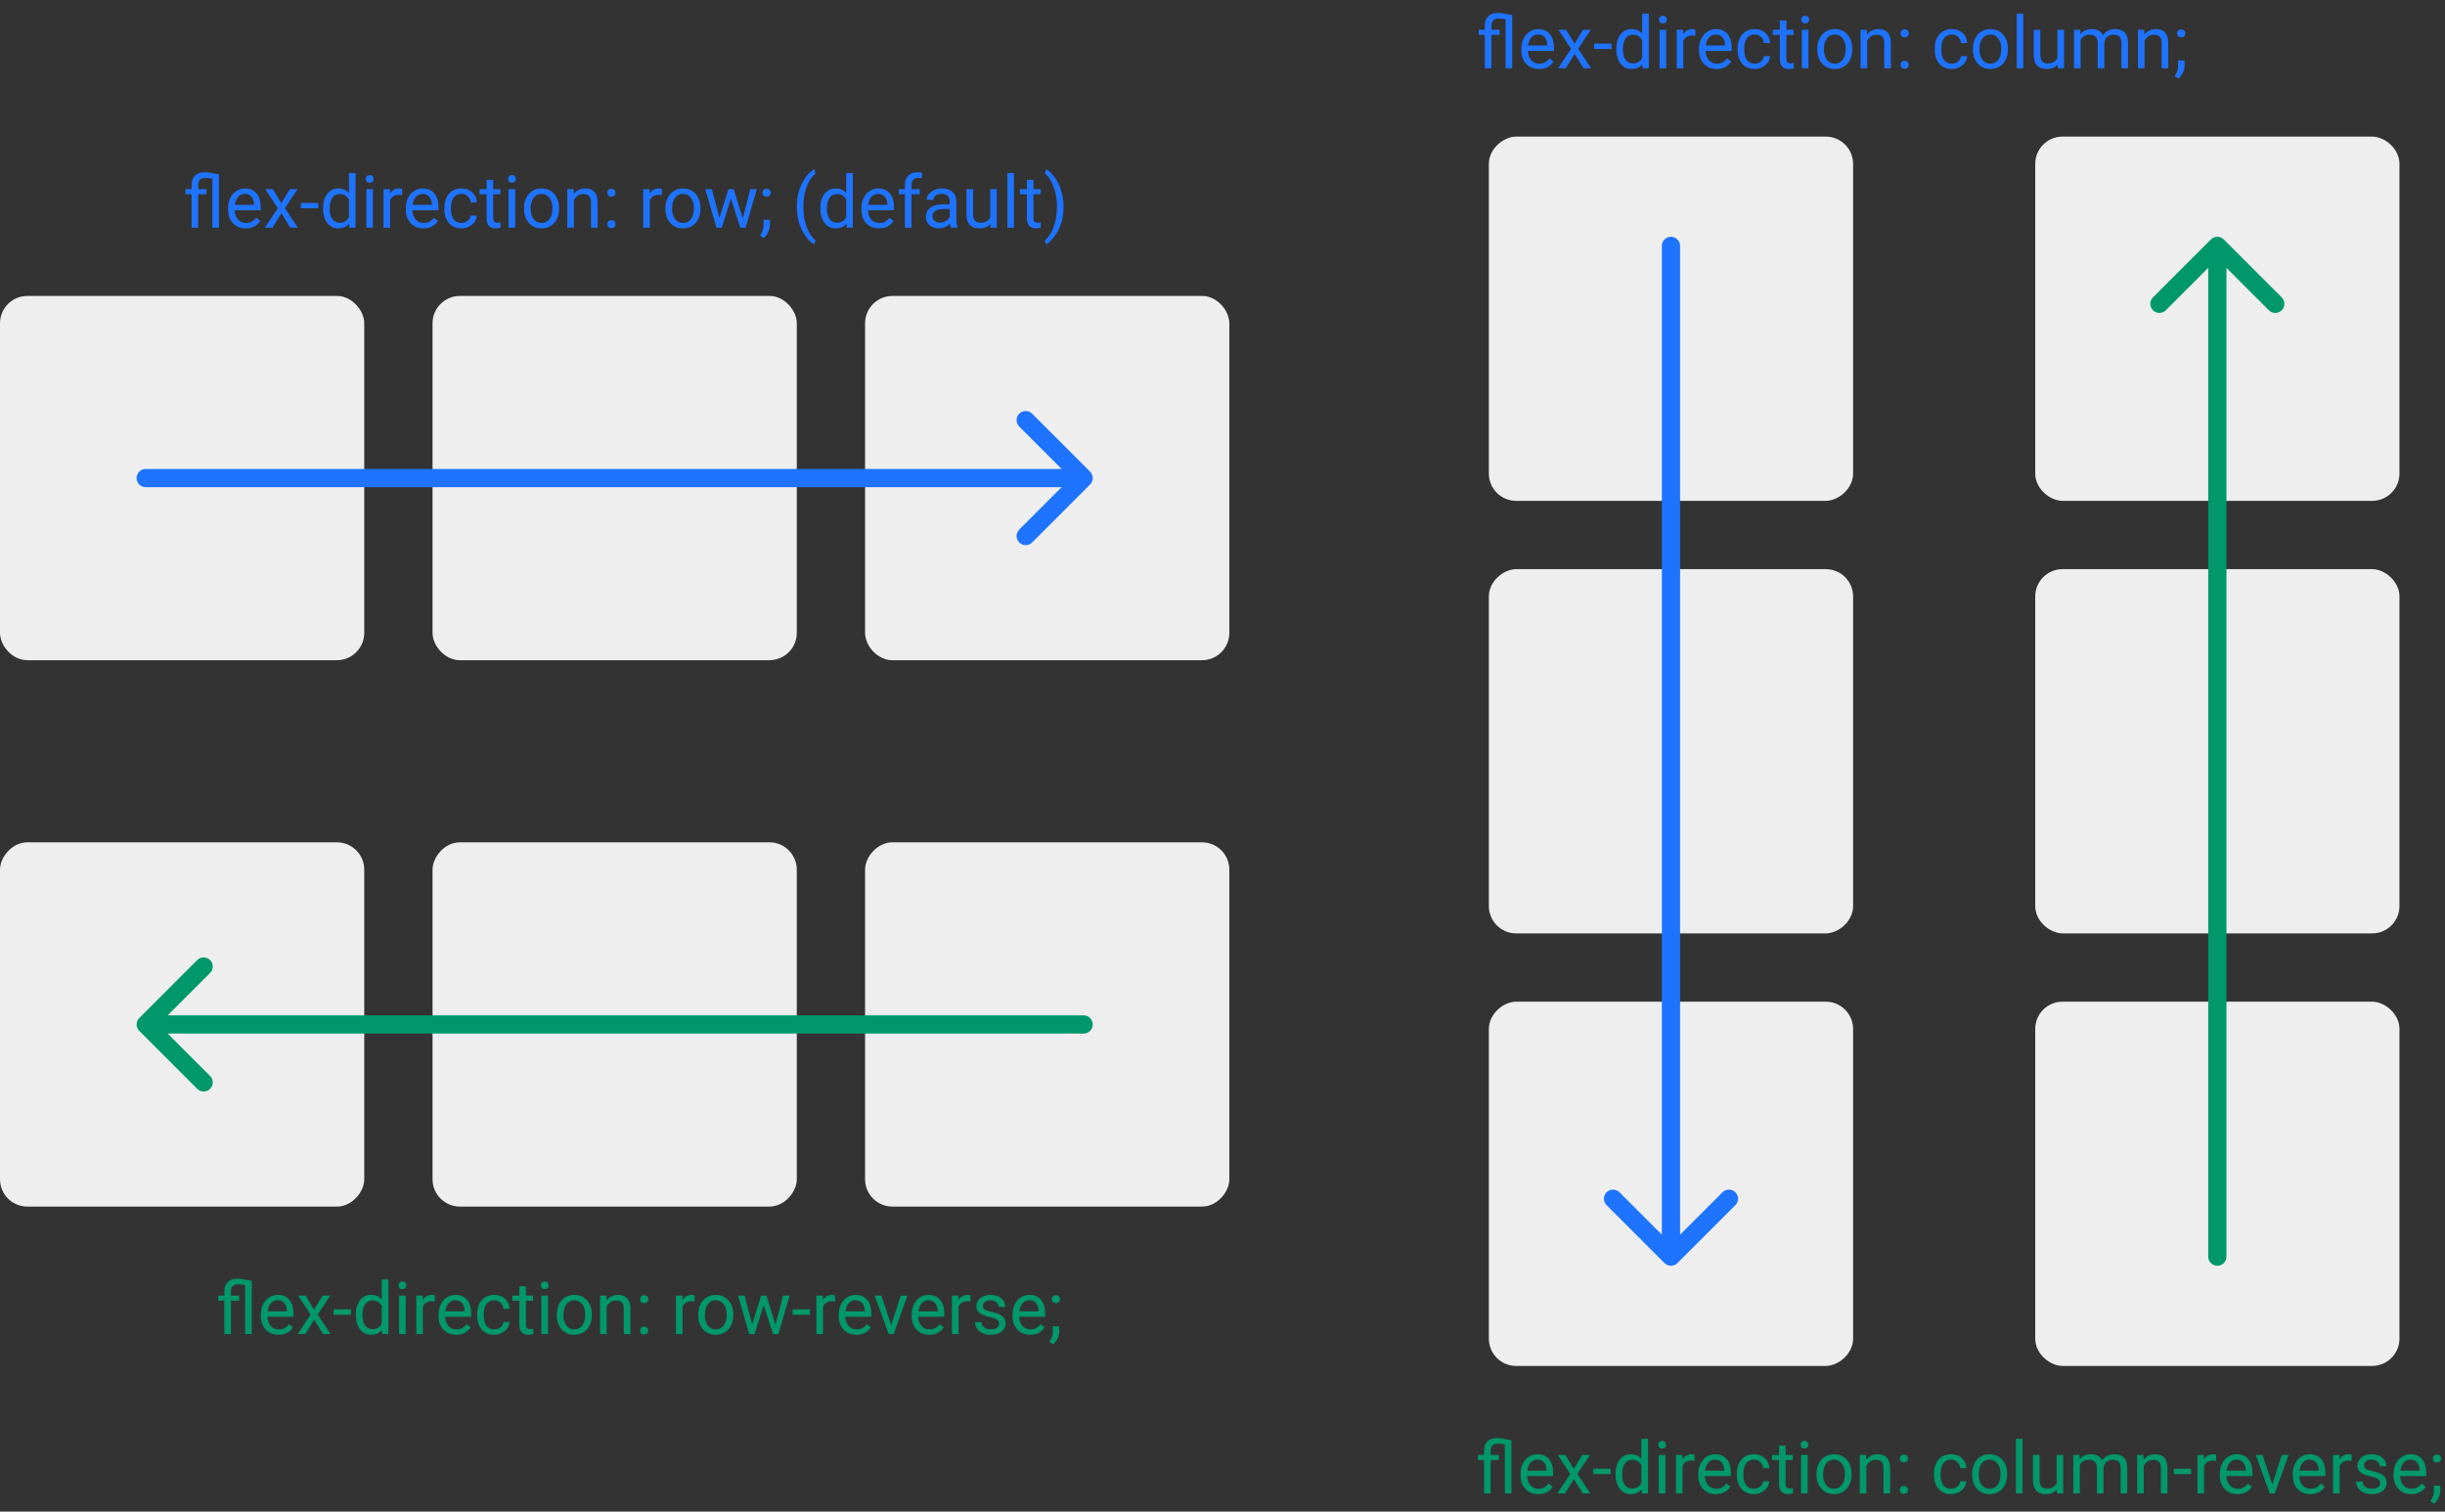 <svg width="537" height="332" viewBox="0 0 537 332" fill="none" xmlns="http://www.w3.org/2000/svg">
<rect x="0" y="0" width="537" height="332" fill="#333333" stroke="none"/>
<rect x="406" y="31" width="78" height="78" rx="5" transform="rotate(90 406 31)" fill="#EEEEEE" stroke="#EEEEEE" stroke-width="2"/>
<rect x="406" y="126" width="78" height="78" rx="5" transform="rotate(90 406 126)" fill="#EEEEEE" stroke="#EEEEEE" stroke-width="2"/>
<rect x="406" y="221" width="78" height="78" rx="5" transform="rotate(90 406 221)" fill="#EEEEEE" stroke="#EEEEEE" stroke-width="2"/>
<path d="M369 54C369 52.895 368.105 52 367 52C365.895 52 365 52.895 365 54L369 54ZM365.586 277.414C366.367 278.195 367.633 278.195 368.414 277.414L381.142 264.686C381.923 263.905 381.923 262.639 381.142 261.858C380.361 261.077 379.095 261.077 378.314 261.858L367 273.172L355.686 261.858C354.905 261.077 353.639 261.077 352.858 261.858C352.077 262.639 352.077 263.905 352.858 264.686L365.586 277.414ZM365 54L365 276L369 276L369 54L365 54Z" fill="#1E73FF"/>
<rect x="-1" y="-1" width="78" height="78" rx="5" transform="matrix(-4.37114e-08 -1 -1 4.37114e-08 525 298)" fill="#EEEEEE" stroke="#EEEEEE" stroke-width="2"/>
<rect x="-1" y="-1" width="78" height="78" rx="5" transform="matrix(-4.37114e-08 -1 -1 4.37114e-08 525 203)" fill="#EEEEEE" stroke="#EEEEEE" stroke-width="2"/>
<rect x="-1" y="-1" width="78" height="78" rx="5" transform="matrix(-4.37114e-08 -1 -1 4.37114e-08 525 108)" fill="#EEEEEE" stroke="#EEEEEE" stroke-width="2"/>
<path d="M489 276C489 277.105 488.105 278 487 278C485.895 278 485 277.105 485 276L489 276ZM485.586 52.586C486.367 51.805 487.633 51.805 488.414 52.586L501.142 65.314C501.923 66.095 501.923 67.361 501.142 68.142C500.361 68.923 499.095 68.923 498.314 68.142L487 56.828L475.686 68.142C474.905 68.923 473.639 68.923 472.858 68.142C472.077 67.361 472.077 66.095 472.858 65.314L485.586 52.586ZM485 276L485 54L489 54L489 276L485 276Z" fill="#00986B"/>
<path d="M330.688 4.227C330.042 4.122 329.521 4.07 329.125 4.07C328.083 4.07 327.562 4.617 327.562 5.711V6.547H329.367V7.664H327.562V15H326.117V7.664H324.781V6.547H326.117V5.625C326.122 4.724 326.375 4.034 326.875 3.555C327.375 3.076 328.086 2.836 329.008 2.836C329.534 2.836 330.576 2.995 332.133 3.312V15H330.688V4.227ZM338.008 15.156C336.862 15.156 335.93 14.781 335.211 14.031C334.492 13.276 334.133 12.268 334.133 11.008V10.742C334.133 9.904 334.292 9.156 334.609 8.5C334.932 7.839 335.38 7.323 335.953 6.953C336.531 6.578 337.156 6.391 337.828 6.391C338.927 6.391 339.781 6.753 340.391 7.477C341 8.201 341.305 9.237 341.305 10.586V11.188L335.578 11.188C335.599 12.021 335.841 12.695 336.305 13.211C336.773 13.721 337.367 13.977 338.086 13.977C338.596 13.977 339.029 13.872 339.383 13.664C339.737 13.456 340.047 13.18 340.312 12.836L341.195 13.523C340.487 14.612 339.424 15.156 338.008 15.156ZM337.828 7.578C337.245 7.578 336.755 7.792 336.359 8.219C335.964 8.641 335.719 9.234 335.625 10H339.859V9.891C339.818 9.156 339.62 8.589 339.266 8.188C338.911 7.781 338.432 7.578 337.828 7.578ZM345.82 9.633L347.695 6.547L349.383 6.547L346.617 10.727L349.469 15H347.797L345.844 11.836L343.891 15H342.211L345.062 10.727L342.297 6.547L343.969 6.547L345.82 9.633ZM353.93 10.758L350.117 10.758V9.578L353.93 9.578V10.758ZM354.992 10.703C354.992 9.406 355.299 8.365 355.914 7.578C356.529 6.786 357.333 6.391 358.328 6.391C359.318 6.391 360.102 6.729 360.68 7.406V3L362.125 3V15H360.797L360.727 14.094C360.148 14.802 359.344 15.156 358.312 15.156C357.333 15.156 356.534 14.755 355.914 13.953C355.299 13.151 354.992 12.104 354.992 10.812V10.703ZM356.438 10.867C356.438 11.825 356.635 12.575 357.031 13.117C357.427 13.659 357.974 13.93 358.672 13.93C359.589 13.93 360.258 13.518 360.68 12.695V8.812C360.247 8.016 359.583 7.617 358.688 7.617C357.979 7.617 357.427 7.891 357.031 8.438C356.635 8.984 356.438 9.794 356.438 10.867ZM365.945 15H364.5V6.547L365.945 6.547V15ZM364.383 4.305C364.383 4.07 364.453 3.872 364.594 3.711C364.74 3.549 364.953 3.469 365.234 3.469C365.516 3.469 365.729 3.549 365.875 3.711C366.021 3.872 366.094 4.07 366.094 4.305C366.094 4.539 366.021 4.734 365.875 4.891C365.729 5.047 365.516 5.125 365.234 5.125C364.953 5.125 364.74 5.047 364.594 4.891C364.453 4.734 364.383 4.539 364.383 4.305ZM372.352 7.844C372.133 7.807 371.896 7.789 371.641 7.789C370.693 7.789 370.049 8.193 369.711 9V15H368.266V6.547H369.672L369.695 7.523C370.169 6.768 370.841 6.391 371.711 6.391C371.992 6.391 372.206 6.427 372.352 6.5V7.844ZM377.039 15.156C375.893 15.156 374.961 14.781 374.242 14.031C373.523 13.276 373.164 12.268 373.164 11.008V10.742C373.164 9.904 373.323 9.156 373.641 8.5C373.964 7.839 374.411 7.323 374.984 6.953C375.562 6.578 376.188 6.391 376.859 6.391C377.958 6.391 378.812 6.753 379.422 7.477C380.031 8.201 380.336 9.237 380.336 10.586V11.188H374.609C374.63 12.021 374.872 12.695 375.336 13.211C375.805 13.721 376.398 13.977 377.117 13.977C377.628 13.977 378.06 13.872 378.414 13.664C378.768 13.456 379.078 13.18 379.344 12.836L380.227 13.523C379.518 14.612 378.456 15.156 377.039 15.156ZM376.859 7.578C376.276 7.578 375.786 7.792 375.391 8.219C374.995 8.641 374.75 9.234 374.656 10H378.891V9.891C378.849 9.156 378.651 8.589 378.297 8.188C377.943 7.781 377.464 7.578 376.859 7.578ZM385.406 13.977C385.922 13.977 386.372 13.82 386.758 13.508C387.143 13.195 387.357 12.805 387.398 12.336H388.766C388.74 12.82 388.573 13.281 388.266 13.719C387.958 14.156 387.547 14.505 387.031 14.766C386.521 15.026 385.979 15.156 385.406 15.156C384.255 15.156 383.339 14.773 382.656 14.008C381.979 13.237 381.641 12.185 381.641 10.852V10.609C381.641 9.786 381.792 9.055 382.094 8.414C382.396 7.773 382.828 7.276 383.391 6.922C383.958 6.568 384.628 6.391 385.398 6.391C386.346 6.391 387.133 6.674 387.758 7.242C388.388 7.81 388.724 8.547 388.766 9.453H387.398C387.357 8.906 387.148 8.458 386.773 8.109C386.404 7.755 385.945 7.578 385.398 7.578C384.664 7.578 384.094 7.844 383.688 8.375C383.286 8.901 383.086 9.664 383.086 10.664V10.938C383.086 11.912 383.286 12.662 383.688 13.188C384.089 13.713 384.661 13.977 385.406 13.977ZM392.352 4.5V6.547L393.93 6.547V7.664L392.352 7.664V12.906C392.352 13.245 392.422 13.5 392.562 13.672C392.703 13.838 392.943 13.922 393.281 13.922C393.448 13.922 393.677 13.891 393.969 13.828V15C393.589 15.104 393.219 15.156 392.859 15.156C392.214 15.156 391.727 14.961 391.398 14.57C391.07 14.18 390.906 13.625 390.906 12.906V7.664H389.367V6.547H390.906V4.5H392.352ZM397.195 15L395.75 15V6.547H397.195V15ZM395.633 4.305C395.633 4.07 395.703 3.872 395.844 3.711C395.99 3.549 396.203 3.469 396.484 3.469C396.766 3.469 396.979 3.549 397.125 3.711C397.271 3.872 397.344 4.07 397.344 4.305C397.344 4.539 397.271 4.734 397.125 4.891C396.979 5.047 396.766 5.125 396.484 5.125C396.203 5.125 395.99 5.047 395.844 4.891C395.703 4.734 395.633 4.539 395.633 4.305ZM399.133 10.695C399.133 9.867 399.294 9.122 399.617 8.461C399.945 7.799 400.398 7.289 400.977 6.93C401.56 6.57 402.224 6.391 402.969 6.391C404.12 6.391 405.049 6.789 405.758 7.586C406.471 8.383 406.828 9.443 406.828 10.766V10.867C406.828 11.69 406.669 12.43 406.352 13.086C406.039 13.737 405.589 14.245 405 14.609C404.417 14.974 403.745 15.156 402.984 15.156C401.839 15.156 400.909 14.758 400.195 13.961C399.487 13.164 399.133 12.109 399.133 10.797V10.695ZM400.586 10.867C400.586 11.805 400.802 12.557 401.234 13.125C401.672 13.693 402.255 13.977 402.984 13.977C403.719 13.977 404.302 13.69 404.734 13.117C405.167 12.539 405.383 11.732 405.383 10.695C405.383 9.768 405.161 9.018 404.719 8.445C404.281 7.867 403.698 7.578 402.969 7.578C402.255 7.578 401.68 7.862 401.242 8.43C400.805 8.997 400.586 9.81 400.586 10.867ZM410.008 6.547L410.055 7.609C410.701 6.797 411.544 6.391 412.586 6.391C414.372 6.391 415.273 7.398 415.289 9.414V15H413.844V9.406C413.839 8.797 413.698 8.346 413.422 8.055C413.151 7.763 412.727 7.617 412.148 7.617C411.68 7.617 411.268 7.742 410.914 7.992C410.56 8.242 410.284 8.57 410.086 8.977V15H408.641V6.547L410.008 6.547ZM417.422 14.242C417.422 13.992 417.495 13.784 417.641 13.617C417.792 13.45 418.016 13.367 418.312 13.367C418.609 13.367 418.833 13.45 418.984 13.617C419.141 13.784 419.219 13.992 419.219 14.242C419.219 14.482 419.141 14.682 418.984 14.844C418.833 15.005 418.609 15.086 418.312 15.086C418.016 15.086 417.792 15.005 417.641 14.844C417.495 14.682 417.422 14.482 417.422 14.242ZM417.43 7.344C417.43 7.094 417.503 6.885 417.648 6.719C417.799 6.552 418.023 6.469 418.32 6.469C418.617 6.469 418.841 6.552 418.992 6.719C419.148 6.885 419.227 7.094 419.227 7.344C419.227 7.583 419.148 7.784 418.992 7.945C418.841 8.107 418.617 8.188 418.32 8.188C418.023 8.188 417.799 8.107 417.648 7.945C417.503 7.784 417.43 7.583 417.43 7.344ZM428.703 13.977C429.219 13.977 429.669 13.82 430.055 13.508C430.44 13.195 430.654 12.805 430.695 12.336H432.062C432.036 12.82 431.87 13.281 431.562 13.719C431.255 14.156 430.844 14.505 430.328 14.766C429.818 15.026 429.276 15.156 428.703 15.156C427.552 15.156 426.635 14.773 425.953 14.008C425.276 13.237 424.938 12.185 424.938 10.852V10.609C424.938 9.786 425.089 9.055 425.391 8.414C425.693 7.773 426.125 7.276 426.688 6.922C427.255 6.568 427.924 6.391 428.695 6.391C429.643 6.391 430.43 6.674 431.055 7.242C431.685 7.81 432.021 8.547 432.062 9.453H430.695C430.654 8.906 430.445 8.458 430.07 8.109C429.701 7.755 429.242 7.578 428.695 7.578C427.961 7.578 427.391 7.844 426.984 8.375C426.583 8.901 426.383 9.664 426.383 10.664V10.938C426.383 11.912 426.583 12.662 426.984 13.188C427.385 13.713 427.958 13.977 428.703 13.977ZM433.305 10.695C433.305 9.867 433.466 9.122 433.789 8.461C434.117 7.799 434.57 7.289 435.148 6.93C435.732 6.57 436.396 6.391 437.141 6.391C438.292 6.391 439.221 6.789 439.93 7.586C440.643 8.383 441 9.443 441 10.766V10.867C441 11.69 440.841 12.43 440.523 13.086C440.211 13.737 439.76 14.245 439.172 14.609C438.589 14.974 437.917 15.156 437.156 15.156C436.01 15.156 435.081 14.758 434.367 13.961C433.659 13.164 433.305 12.109 433.305 10.797V10.695ZM434.758 10.867C434.758 11.805 434.974 12.557 435.406 13.125C435.844 13.693 436.427 13.977 437.156 13.977C437.891 13.977 438.474 13.69 438.906 13.117C439.339 12.539 439.555 11.732 439.555 10.695C439.555 9.768 439.333 9.018 438.891 8.445C438.453 7.867 437.87 7.578 437.141 7.578C436.427 7.578 435.852 7.862 435.414 8.43C434.977 8.997 434.758 9.81 434.758 10.867ZM444.383 15H442.938V3L444.383 3V15ZM451.922 14.164C451.359 14.825 450.534 15.156 449.445 15.156C448.544 15.156 447.857 14.896 447.383 14.375C446.914 13.849 446.677 13.073 446.672 12.047V6.547H448.117V12.008C448.117 13.289 448.638 13.93 449.68 13.93C450.784 13.93 451.518 13.518 451.883 12.695V6.547H453.328V15H451.953L451.922 14.164ZM456.891 6.547L456.93 7.484C457.549 6.755 458.385 6.391 459.438 6.391C460.62 6.391 461.424 6.844 461.852 7.75C462.133 7.344 462.497 7.016 462.945 6.766C463.398 6.516 463.932 6.391 464.547 6.391C466.401 6.391 467.344 7.372 467.375 9.336V15H465.93V9.422C465.93 8.818 465.792 8.367 465.516 8.07C465.24 7.768 464.776 7.617 464.125 7.617C463.589 7.617 463.143 7.779 462.789 8.102C462.435 8.419 462.229 8.849 462.172 9.391V15L460.719 15V9.461C460.719 8.232 460.117 7.617 458.914 7.617C457.966 7.617 457.318 8.021 456.969 8.828V15H455.523V6.547H456.891ZM470.93 6.547L470.977 7.609C471.622 6.797 472.466 6.391 473.508 6.391C475.294 6.391 476.195 7.398 476.211 9.414V15H474.766V9.406C474.76 8.797 474.62 8.346 474.344 8.055C474.073 7.763 473.648 7.617 473.07 7.617C472.602 7.617 472.19 7.742 471.836 7.992C471.482 8.242 471.206 8.57 471.008 8.977V15H469.562V6.547L470.93 6.547ZM478.164 7.344C478.164 7.094 478.237 6.885 478.383 6.719C478.534 6.552 478.758 6.469 479.055 6.469C479.352 6.469 479.576 6.552 479.727 6.719C479.883 6.885 479.961 7.094 479.961 7.344C479.961 7.583 479.883 7.784 479.727 7.945C479.576 8.107 479.352 8.188 479.055 8.188C478.758 8.188 478.534 8.107 478.383 7.945C478.237 7.784 478.164 7.583 478.164 7.344ZM478.438 17.266L477.617 16.703C478.107 16.021 478.362 15.318 478.383 14.594V13.289H479.797V14.422C479.797 14.948 479.667 15.474 479.406 16C479.151 16.526 478.828 16.948 478.438 17.266Z" fill="#1E73FF"/>
<path d="M330.516 317.227C329.87 317.122 329.349 317.07 328.953 317.07C327.911 317.07 327.391 317.617 327.391 318.711V319.547H329.195V320.664H327.391V328H325.945V320.664H324.609V319.547H325.945V318.625C325.951 317.724 326.203 317.034 326.703 316.555C327.203 316.076 327.914 315.836 328.836 315.836C329.362 315.836 330.404 315.995 331.961 316.312V328H330.516V317.227ZM337.836 328.156C336.69 328.156 335.758 327.781 335.039 327.031C334.32 326.276 333.961 325.268 333.961 324.008V323.742C333.961 322.904 334.12 322.156 334.438 321.5C334.76 320.839 335.208 320.323 335.781 319.953C336.359 319.578 336.984 319.391 337.656 319.391C338.755 319.391 339.609 319.753 340.219 320.477C340.828 321.201 341.133 322.237 341.133 323.586V324.188H335.406C335.427 325.021 335.669 325.695 336.133 326.211C336.602 326.721 337.195 326.977 337.914 326.977C338.424 326.977 338.857 326.872 339.211 326.664C339.565 326.456 339.875 326.18 340.141 325.836L341.023 326.523C340.315 327.612 339.253 328.156 337.836 328.156ZM337.656 320.578C337.073 320.578 336.583 320.792 336.188 321.219C335.792 321.641 335.547 322.234 335.453 323H339.688V322.891C339.646 322.156 339.448 321.589 339.094 321.188C338.74 320.781 338.26 320.578 337.656 320.578ZM345.648 322.633L347.523 319.547H349.211L346.445 323.727L349.297 328H347.625L345.672 324.836L343.719 328H342.039L344.891 323.727L342.125 319.547H343.797L345.648 322.633ZM353.758 323.758H349.945V322.578H353.758V323.758ZM354.82 323.703C354.82 322.406 355.128 321.365 355.742 320.578C356.357 319.786 357.161 319.391 358.156 319.391C359.146 319.391 359.93 319.729 360.508 320.406V316H361.953V328H360.625L360.555 327.094C359.977 327.802 359.172 328.156 358.141 328.156C357.161 328.156 356.362 327.755 355.742 326.953C355.128 326.151 354.82 325.104 354.82 323.812V323.703ZM356.266 323.867C356.266 324.826 356.464 325.576 356.859 326.117C357.255 326.659 357.802 326.93 358.5 326.93C359.417 326.93 360.086 326.518 360.508 325.695V321.812C360.076 321.016 359.411 320.617 358.516 320.617C357.807 320.617 357.255 320.891 356.859 321.438C356.464 321.984 356.266 322.794 356.266 323.867ZM365.773 328H364.328V319.547H365.773V328ZM364.211 317.305C364.211 317.07 364.281 316.872 364.422 316.711C364.568 316.549 364.781 316.469 365.062 316.469C365.344 316.469 365.557 316.549 365.703 316.711C365.849 316.872 365.922 317.07 365.922 317.305C365.922 317.539 365.849 317.734 365.703 317.891C365.557 318.047 365.344 318.125 365.062 318.125C364.781 318.125 364.568 318.047 364.422 317.891C364.281 317.734 364.211 317.539 364.211 317.305ZM372.18 320.844C371.961 320.807 371.724 320.789 371.469 320.789C370.521 320.789 369.878 321.193 369.539 322V328H368.094V319.547H369.5L369.523 320.523C369.997 319.768 370.669 319.391 371.539 319.391C371.82 319.391 372.034 319.427 372.18 319.5V320.844ZM376.867 328.156C375.721 328.156 374.789 327.781 374.07 327.031C373.352 326.276 372.992 325.268 372.992 324.008V323.742C372.992 322.904 373.151 322.156 373.469 321.5C373.792 320.839 374.24 320.323 374.812 319.953C375.391 319.578 376.016 319.391 376.688 319.391C377.786 319.391 378.641 319.753 379.25 320.477C379.859 321.201 380.164 322.237 380.164 323.586V324.188H374.438C374.458 325.021 374.701 325.695 375.164 326.211C375.633 326.721 376.227 326.977 376.945 326.977C377.456 326.977 377.888 326.872 378.242 326.664C378.596 326.456 378.906 326.18 379.172 325.836L380.055 326.523C379.346 327.612 378.284 328.156 376.867 328.156ZM376.688 320.578C376.104 320.578 375.615 320.792 375.219 321.219C374.823 321.641 374.578 322.234 374.484 323H378.719V322.891C378.677 322.156 378.479 321.589 378.125 321.188C377.771 320.781 377.292 320.578 376.688 320.578ZM385.234 326.977C385.75 326.977 386.201 326.82 386.586 326.508C386.971 326.195 387.185 325.805 387.227 325.336H388.594C388.568 325.82 388.401 326.281 388.094 326.719C387.786 327.156 387.375 327.505 386.859 327.766C386.349 328.026 385.807 328.156 385.234 328.156C384.083 328.156 383.167 327.773 382.484 327.008C381.807 326.237 381.469 325.185 381.469 323.852V323.609C381.469 322.786 381.62 322.055 381.922 321.414C382.224 320.773 382.656 320.276 383.219 319.922C383.786 319.568 384.456 319.391 385.227 319.391C386.174 319.391 386.961 319.674 387.586 320.242C388.216 320.81 388.552 321.547 388.594 322.453H387.227C387.185 321.906 386.977 321.458 386.602 321.109C386.232 320.755 385.773 320.578 385.227 320.578C384.492 320.578 383.922 320.844 383.516 321.375C383.115 321.901 382.914 322.664 382.914 323.664V323.938C382.914 324.911 383.115 325.661 383.516 326.188C383.917 326.714 384.49 326.977 385.234 326.977ZM392.18 317.5V319.547H393.758V320.664H392.18V325.906C392.18 326.245 392.25 326.5 392.391 326.672C392.531 326.839 392.771 326.922 393.109 326.922C393.276 326.922 393.505 326.891 393.797 326.828V328C393.417 328.104 393.047 328.156 392.688 328.156C392.042 328.156 391.555 327.961 391.227 327.57C390.898 327.18 390.734 326.625 390.734 325.906V320.664H389.195V319.547H390.734V317.5H392.18ZM397.023 328H395.578V319.547H397.023V328ZM395.461 317.305C395.461 317.07 395.531 316.872 395.672 316.711C395.818 316.549 396.031 316.469 396.312 316.469C396.594 316.469 396.807 316.549 396.953 316.711C397.099 316.872 397.172 317.07 397.172 317.305C397.172 317.539 397.099 317.734 396.953 317.891C396.807 318.047 396.594 318.125 396.312 318.125C396.031 318.125 395.818 318.047 395.672 317.891C395.531 317.734 395.461 317.539 395.461 317.305ZM398.961 323.695C398.961 322.867 399.122 322.122 399.445 321.461C399.773 320.799 400.227 320.289 400.805 319.93C401.388 319.57 402.052 319.391 402.797 319.391C403.948 319.391 404.878 319.789 405.586 320.586C406.299 321.383 406.656 322.443 406.656 323.766V323.867C406.656 324.69 406.497 325.43 406.18 326.086C405.867 326.737 405.417 327.245 404.828 327.609C404.245 327.974 403.573 328.156 402.812 328.156C401.667 328.156 400.737 327.758 400.023 326.961C399.315 326.164 398.961 325.109 398.961 323.797V323.695ZM400.414 323.867C400.414 324.805 400.63 325.557 401.062 326.125C401.5 326.693 402.083 326.977 402.812 326.977C403.547 326.977 404.13 326.69 404.562 326.117C404.995 325.539 405.211 324.732 405.211 323.695C405.211 322.768 404.99 322.018 404.547 321.445C404.109 320.867 403.526 320.578 402.797 320.578C402.083 320.578 401.508 320.862 401.07 321.43C400.633 321.997 400.414 322.81 400.414 323.867ZM409.836 319.547L409.883 320.609C410.529 319.797 411.372 319.391 412.414 319.391C414.201 319.391 415.102 320.398 415.117 322.414V328H413.672V322.406C413.667 321.797 413.526 321.346 413.25 321.055C412.979 320.763 412.555 320.617 411.977 320.617C411.508 320.617 411.096 320.742 410.742 320.992C410.388 321.242 410.112 321.57 409.914 321.977V328H408.469V319.547H409.836ZM417.25 327.242C417.25 326.992 417.323 326.784 417.469 326.617C417.62 326.451 417.844 326.367 418.141 326.367C418.438 326.367 418.661 326.451 418.812 326.617C418.969 326.784 419.047 326.992 419.047 327.242C419.047 327.482 418.969 327.682 418.812 327.844C418.661 328.005 418.438 328.086 418.141 328.086C417.844 328.086 417.62 328.005 417.469 327.844C417.323 327.682 417.25 327.482 417.25 327.242ZM417.258 320.344C417.258 320.094 417.331 319.885 417.477 319.719C417.628 319.552 417.852 319.469 418.148 319.469C418.445 319.469 418.669 319.552 418.82 319.719C418.977 319.885 419.055 320.094 419.055 320.344C419.055 320.583 418.977 320.784 418.82 320.945C418.669 321.107 418.445 321.188 418.148 321.188C417.852 321.188 417.628 321.107 417.477 320.945C417.331 320.784 417.258 320.583 417.258 320.344ZM428.531 326.977C429.047 326.977 429.497 326.82 429.883 326.508C430.268 326.195 430.482 325.805 430.523 325.336H431.891C431.865 325.82 431.698 326.281 431.391 326.719C431.083 327.156 430.672 327.505 430.156 327.766C429.646 328.026 429.104 328.156 428.531 328.156C427.38 328.156 426.464 327.773 425.781 327.008C425.104 326.237 424.766 325.185 424.766 323.852V323.609C424.766 322.786 424.917 322.055 425.219 321.414C425.521 320.773 425.953 320.276 426.516 319.922C427.083 319.568 427.753 319.391 428.523 319.391C429.471 319.391 430.258 319.674 430.883 320.242C431.513 320.81 431.849 321.547 431.891 322.453H430.523C430.482 321.906 430.273 321.458 429.898 321.109C429.529 320.755 429.07 320.578 428.523 320.578C427.789 320.578 427.219 320.844 426.812 321.375C426.411 321.901 426.211 322.664 426.211 323.664V323.938C426.211 324.911 426.411 325.661 426.812 326.188C427.214 326.714 427.786 326.977 428.531 326.977ZM433.133 323.695C433.133 322.867 433.294 322.122 433.617 321.461C433.945 320.799 434.398 320.289 434.977 319.93C435.56 319.57 436.224 319.391 436.969 319.391C438.12 319.391 439.049 319.789 439.758 320.586C440.471 321.383 440.828 322.443 440.828 323.766V323.867C440.828 324.69 440.669 325.43 440.352 326.086C440.039 326.737 439.589 327.245 439 327.609C438.417 327.974 437.745 328.156 436.984 328.156C435.839 328.156 434.909 327.758 434.195 326.961C433.487 326.164 433.133 325.109 433.133 323.797V323.695ZM434.586 323.867C434.586 324.805 434.802 325.557 435.234 326.125C435.672 326.693 436.255 326.977 436.984 326.977C437.719 326.977 438.302 326.69 438.734 326.117C439.167 325.539 439.383 324.732 439.383 323.695C439.383 322.768 439.161 322.018 438.719 321.445C438.281 320.867 437.698 320.578 436.969 320.578C436.255 320.578 435.68 320.862 435.242 321.43C434.805 321.997 434.586 322.81 434.586 323.867ZM444.211 328H442.766V316H444.211V328ZM451.75 327.164C451.188 327.826 450.362 328.156 449.273 328.156C448.372 328.156 447.685 327.896 447.211 327.375C446.742 326.849 446.505 326.073 446.5 325.047V319.547H447.945V325.008C447.945 326.289 448.466 326.93 449.508 326.93C450.612 326.93 451.346 326.518 451.711 325.695V319.547H453.156V328H451.781L451.75 327.164ZM456.719 319.547L456.758 320.484C457.378 319.755 458.214 319.391 459.266 319.391C460.448 319.391 461.253 319.844 461.68 320.75C461.961 320.344 462.326 320.016 462.773 319.766C463.227 319.516 463.76 319.391 464.375 319.391C466.229 319.391 467.172 320.372 467.203 322.336V328H465.758V322.422C465.758 321.818 465.62 321.367 465.344 321.07C465.068 320.768 464.604 320.617 463.953 320.617C463.417 320.617 462.971 320.779 462.617 321.102C462.263 321.419 462.057 321.849 462 322.391V328H460.547V322.461C460.547 321.232 459.945 320.617 458.742 320.617C457.794 320.617 457.146 321.021 456.797 321.828V328H455.352V319.547H456.719ZM470.758 319.547L470.805 320.609C471.451 319.797 472.294 319.391 473.336 319.391C475.122 319.391 476.023 320.398 476.039 322.414V328H474.594V322.406C474.589 321.797 474.448 321.346 474.172 321.055C473.901 320.763 473.477 320.617 472.898 320.617C472.43 320.617 472.018 320.742 471.664 320.992C471.31 321.242 471.034 321.57 470.836 321.977V328H469.391V319.547H470.758ZM481.227 323.758H477.414V322.578H481.227V323.758ZM486.727 320.844C486.508 320.807 486.271 320.789 486.016 320.789C485.068 320.789 484.424 321.193 484.086 322V328H482.641V319.547H484.047L484.07 320.523C484.544 319.768 485.216 319.391 486.086 319.391C486.367 319.391 486.581 319.427 486.727 319.5V320.844ZM491.414 328.156C490.268 328.156 489.336 327.781 488.617 327.031C487.898 326.276 487.539 325.268 487.539 324.008V323.742C487.539 322.904 487.698 322.156 488.016 321.5C488.339 320.839 488.786 320.323 489.359 319.953C489.938 319.578 490.562 319.391 491.234 319.391C492.333 319.391 493.188 319.753 493.797 320.477C494.406 321.201 494.711 322.237 494.711 323.586V324.188H488.984C489.005 325.021 489.247 325.695 489.711 326.211C490.18 326.721 490.773 326.977 491.492 326.977C492.003 326.977 492.435 326.872 492.789 326.664C493.143 326.456 493.453 326.18 493.719 325.836L494.602 326.523C493.893 327.612 492.831 328.156 491.414 328.156ZM491.234 320.578C490.651 320.578 490.161 320.792 489.766 321.219C489.37 321.641 489.125 322.234 489.031 323H493.266V322.891C493.224 322.156 493.026 321.589 492.672 321.188C492.318 320.781 491.839 320.578 491.234 320.578ZM499.07 326.039L501.164 319.547H502.641L499.609 328H498.508L495.445 319.547H496.922L499.07 326.039ZM507.43 328.156C506.284 328.156 505.352 327.781 504.633 327.031C503.914 326.276 503.555 325.268 503.555 324.008V323.742C503.555 322.904 503.714 322.156 504.031 321.5C504.354 320.839 504.802 320.323 505.375 319.953C505.953 319.578 506.578 319.391 507.25 319.391C508.349 319.391 509.203 319.753 509.812 320.477C510.422 321.201 510.727 322.237 510.727 323.586V324.188L505 324.188C505.021 325.021 505.263 325.695 505.727 326.211C506.195 326.721 506.789 326.977 507.508 326.977C508.018 326.977 508.451 326.872 508.805 326.664C509.159 326.456 509.469 326.18 509.734 325.836L510.617 326.523C509.909 327.612 508.846 328.156 507.43 328.156ZM507.25 320.578C506.667 320.578 506.177 320.792 505.781 321.219C505.385 321.641 505.141 322.234 505.047 323L509.281 323V322.891C509.24 322.156 509.042 321.589 508.688 321.188C508.333 320.781 507.854 320.578 507.25 320.578ZM516.492 320.844C516.273 320.807 516.036 320.789 515.781 320.789C514.833 320.789 514.19 321.193 513.852 322V328H512.406V319.547H513.812L513.836 320.523C514.31 319.768 514.982 319.391 515.852 319.391C516.133 319.391 516.346 319.427 516.492 319.5V320.844ZM522.75 325.758C522.75 325.367 522.602 325.065 522.305 324.852C522.013 324.633 521.5 324.445 520.766 324.289C520.036 324.133 519.456 323.945 519.023 323.727C518.596 323.508 518.279 323.247 518.07 322.945C517.867 322.643 517.766 322.284 517.766 321.867C517.766 321.174 518.057 320.589 518.641 320.109C519.229 319.63 519.979 319.391 520.891 319.391C521.849 319.391 522.625 319.638 523.219 320.133C523.818 320.628 524.117 321.26 524.117 322.031H522.664C522.664 321.635 522.495 321.294 522.156 321.008C521.823 320.721 521.401 320.578 520.891 320.578C520.365 320.578 519.953 320.693 519.656 320.922C519.359 321.151 519.211 321.451 519.211 321.82C519.211 322.169 519.349 322.432 519.625 322.609C519.901 322.786 520.398 322.956 521.117 323.117C521.841 323.279 522.427 323.471 522.875 323.695C523.323 323.919 523.654 324.19 523.867 324.508C524.086 324.82 524.195 325.203 524.195 325.656C524.195 326.411 523.893 327.018 523.289 327.477C522.685 327.93 521.901 328.156 520.938 328.156C520.26 328.156 519.661 328.036 519.141 327.797C518.62 327.557 518.211 327.224 517.914 326.797C517.622 326.365 517.477 325.898 517.477 325.398H518.922C518.948 325.883 519.141 326.268 519.5 326.555C519.865 326.836 520.344 326.977 520.938 326.977C521.484 326.977 521.922 326.867 522.25 326.648C522.583 326.424 522.75 326.128 522.75 325.758ZM529.586 328.156C528.44 328.156 527.508 327.781 526.789 327.031C526.07 326.276 525.711 325.268 525.711 324.008V323.742C525.711 322.904 525.87 322.156 526.188 321.5C526.51 320.839 526.958 320.323 527.531 319.953C528.109 319.578 528.734 319.391 529.406 319.391C530.505 319.391 531.359 319.753 531.969 320.477C532.578 321.201 532.883 322.237 532.883 323.586V324.188H527.156C527.177 325.021 527.419 325.695 527.883 326.211C528.352 326.721 528.945 326.977 529.664 326.977C530.174 326.977 530.607 326.872 530.961 326.664C531.315 326.456 531.625 326.18 531.891 325.836L532.773 326.523C532.065 327.612 531.003 328.156 529.586 328.156ZM529.406 320.578C528.823 320.578 528.333 320.792 527.938 321.219C527.542 321.641 527.297 322.234 527.203 323H531.438V322.891C531.396 322.156 531.198 321.589 530.844 321.188C530.49 320.781 530.01 320.578 529.406 320.578ZM534.336 320.344C534.336 320.094 534.409 319.885 534.555 319.719C534.706 319.552 534.93 319.469 535.227 319.469C535.523 319.469 535.747 319.552 535.898 319.719C536.055 319.885 536.133 320.094 536.133 320.344C536.133 320.583 536.055 320.784 535.898 320.945C535.747 321.107 535.523 321.188 535.227 321.188C534.93 321.188 534.706 321.107 534.555 320.945C534.409 320.784 534.336 320.583 534.336 320.344ZM534.609 330.266L533.789 329.703C534.279 329.021 534.534 328.318 534.555 327.594V326.289H535.969V327.422C535.969 327.948 535.839 328.474 535.578 329C535.323 329.526 535 329.948 534.609 330.266Z" fill="#00986B"/>
<rect x="1" y="66" width="78" height="78" rx="5" fill="#EEEEEE" stroke="#EEEEEE" stroke-width="2"/>
<rect x="96" y="66" width="78" height="78" rx="5" fill="#EEEEEE" stroke="#EEEEEE" stroke-width="2"/>
<rect x="191" y="66" width="78" height="78" rx="5" fill="#EEEEEE" stroke="#EEEEEE" stroke-width="2"/>
<rect x="-1" y="1" width="78" height="78" rx="5" transform="matrix(-1 0 0 1 268 185)" fill="#EEEEEE" stroke="#EEEEEE" stroke-width="2"/>
<rect x="-1" y="1" width="78" height="78" rx="5" transform="matrix(-1 0 0 1 173 185)" fill="#EEEEEE" stroke="#EEEEEE" stroke-width="2"/>
<rect x="-1" y="1" width="78" height="78" rx="5" transform="matrix(-1 0 0 1 78 185)" fill="#EEEEEE" stroke="#EEEEEE" stroke-width="2"/>
<path d="M32 103C30.895 103 30 103.895 30 105C30 106.105 30.895 107 32 107V103ZM239.414 106.414C240.195 105.633 240.195 104.367 239.414 103.586L226.686 90.858C225.905 90.077 224.639 90.077 223.858 90.858C223.077 91.639 223.077 92.905 223.858 93.686L235.172 105L223.858 116.314C223.077 117.095 223.077 118.361 223.858 119.142C224.639 119.923 225.905 119.923 226.686 119.142L239.414 106.414ZM32 107H238V103H32V107Z" fill="#1E73FF"/>
<path d="M238 223C239.105 223 240 223.895 240 225C240 226.105 239.105 227 238 227V223ZM30.586 226.414C29.805 225.633 29.805 224.367 30.586 223.586L43.314 210.858C44.095 210.077 45.361 210.077 46.142 210.858C46.923 211.639 46.923 212.905 46.142 213.686L34.828 225L46.142 236.314C46.923 237.095 46.923 238.361 46.142 239.142C45.361 239.923 44.095 239.923 43.314 239.142L30.586 226.414ZM238 227H32V223H238V227Z" fill="#00986B"/>
<path d="M46.648 39.227C46.003 39.122 45.482 39.07 45.086 39.07C44.044 39.07 43.523 39.617 43.523 40.711V41.547H45.328V42.664H43.523V50H42.078V42.664H40.742V41.547H42.078V40.625C42.083 39.724 42.336 39.034 42.836 38.555C43.336 38.075 44.047 37.836 44.969 37.836C45.495 37.836 46.536 37.995 48.094 38.312V50H46.648V39.227ZM53.969 50.156C52.823 50.156 51.891 49.781 51.172 49.031C50.453 48.276 50.094 47.268 50.094 46.008V45.742C50.094 44.904 50.253 44.156 50.57 43.5C50.893 42.839 51.341 42.323 51.914 41.953C52.492 41.578 53.117 41.391 53.789 41.391C54.888 41.391 55.742 41.753 56.352 42.477C56.961 43.2 57.266 44.237 57.266 45.586V46.188H51.539C51.56 47.021 51.802 47.695 52.266 48.211C52.734 48.721 53.328 48.977 54.047 48.977C54.557 48.977 54.99 48.872 55.344 48.664C55.698 48.456 56.008 48.18 56.273 47.836L57.156 48.523C56.448 49.612 55.385 50.156 53.969 50.156ZM53.789 42.578C53.206 42.578 52.716 42.792 52.32 43.219C51.925 43.641 51.68 44.234 51.586 45H55.82V44.891C55.779 44.156 55.581 43.589 55.227 43.188C54.872 42.781 54.393 42.578 53.789 42.578ZM61.781 44.633L63.656 41.547H65.344L62.578 45.727L65.43 50H63.758L61.805 46.836L59.852 50H58.172L61.023 45.727L58.258 41.547H59.93L61.781 44.633ZM69.891 45.758H66.078V44.578H69.891V45.758ZM70.953 45.703C70.953 44.406 71.26 43.365 71.875 42.578C72.49 41.786 73.294 41.391 74.289 41.391C75.279 41.391 76.062 41.729 76.641 42.406V38H78.086V50H76.758L76.688 49.094C76.109 49.802 75.305 50.156 74.273 50.156C73.294 50.156 72.495 49.755 71.875 48.953C71.26 48.151 70.953 47.104 70.953 45.812V45.703ZM72.398 45.867C72.398 46.825 72.596 47.575 72.992 48.117C73.388 48.659 73.935 48.93 74.633 48.93C75.549 48.93 76.219 48.518 76.641 47.695V43.812C76.208 43.016 75.544 42.617 74.648 42.617C73.94 42.617 73.388 42.891 72.992 43.438C72.596 43.984 72.398 44.794 72.398 45.867ZM81.906 50H80.461V41.547H81.906V50ZM80.344 39.305C80.344 39.07 80.414 38.872 80.555 38.711C80.701 38.55 80.914 38.469 81.195 38.469C81.477 38.469 81.69 38.55 81.836 38.711C81.982 38.872 82.055 39.07 82.055 39.305C82.055 39.539 81.982 39.734 81.836 39.891C81.69 40.047 81.477 40.125 81.195 40.125C80.914 40.125 80.701 40.047 80.555 39.891C80.414 39.734 80.344 39.539 80.344 39.305ZM88.312 42.844C88.094 42.807 87.857 42.789 87.602 42.789C86.654 42.789 86.01 43.193 85.672 44V50H84.227V41.547H85.633L85.656 42.523C86.13 41.768 86.802 41.391 87.672 41.391C87.953 41.391 88.167 41.427 88.312 41.5V42.844ZM93 50.156C91.854 50.156 90.922 49.781 90.203 49.031C89.484 48.276 89.125 47.268 89.125 46.008V45.742C89.125 44.904 89.284 44.156 89.602 43.5C89.924 42.839 90.372 42.323 90.945 41.953C91.523 41.578 92.148 41.391 92.82 41.391C93.919 41.391 94.773 41.753 95.383 42.477C95.992 43.2 96.297 44.237 96.297 45.586V46.188H90.57C90.591 47.021 90.833 47.695 91.297 48.211C91.766 48.721 92.359 48.977 93.078 48.977C93.588 48.977 94.021 48.872 94.375 48.664C94.729 48.456 95.039 48.18 95.305 47.836L96.188 48.523C95.479 49.612 94.417 50.156 93 50.156ZM92.82 42.578C92.237 42.578 91.747 42.792 91.352 43.219C90.956 43.641 90.711 44.234 90.617 45H94.852V44.891C94.81 44.156 94.612 43.589 94.258 43.188C93.904 42.781 93.424 42.578 92.82 42.578ZM101.367 48.977C101.883 48.977 102.333 48.82 102.719 48.508C103.104 48.195 103.318 47.805 103.359 47.336H104.727C104.701 47.82 104.534 48.281 104.227 48.719C103.919 49.156 103.508 49.505 102.992 49.766C102.482 50.026 101.94 50.156 101.367 50.156C100.216 50.156 99.299 49.773 98.617 49.008C97.94 48.237 97.602 47.185 97.602 45.852V45.609C97.602 44.786 97.753 44.055 98.055 43.414C98.357 42.773 98.789 42.276 99.352 41.922C99.919 41.568 100.589 41.391 101.359 41.391C102.307 41.391 103.094 41.675 103.719 42.242C104.349 42.81 104.685 43.547 104.727 44.453H103.359C103.318 43.906 103.109 43.458 102.734 43.109C102.365 42.755 101.906 42.578 101.359 42.578C100.625 42.578 100.055 42.844 99.648 43.375C99.247 43.901 99.047 44.664 99.047 45.664V45.938C99.047 46.911 99.247 47.661 99.648 48.188C100.049 48.714 100.622 48.977 101.367 48.977ZM108.312 39.5V41.547H109.891V42.664H108.312V47.906C108.312 48.245 108.383 48.5 108.523 48.672C108.664 48.839 108.904 48.922 109.242 48.922C109.409 48.922 109.638 48.891 109.93 48.828V50C109.549 50.104 109.18 50.156 108.82 50.156C108.174 50.156 107.688 49.961 107.359 49.57C107.031 49.18 106.867 48.625 106.867 47.906V42.664H105.328V41.547H106.867V39.5H108.312ZM113.156 50H111.711V41.547H113.156V50ZM111.594 39.305C111.594 39.07 111.664 38.872 111.805 38.711C111.951 38.55 112.164 38.469 112.445 38.469C112.727 38.469 112.94 38.55 113.086 38.711C113.232 38.872 113.305 39.07 113.305 39.305C113.305 39.539 113.232 39.734 113.086 39.891C112.94 40.047 112.727 40.125 112.445 40.125C112.164 40.125 111.951 40.047 111.805 39.891C111.664 39.734 111.594 39.539 111.594 39.305ZM115.094 45.695C115.094 44.867 115.255 44.122 115.578 43.461C115.906 42.8 116.359 42.289 116.938 41.93C117.521 41.57 118.185 41.391 118.93 41.391C120.081 41.391 121.01 41.789 121.719 42.586C122.432 43.383 122.789 44.443 122.789 45.766V45.867C122.789 46.69 122.63 47.43 122.312 48.086C122 48.737 121.549 49.245 120.961 49.609C120.378 49.974 119.706 50.156 118.945 50.156C117.799 50.156 116.87 49.758 116.156 48.961C115.448 48.164 115.094 47.109 115.094 45.797V45.695ZM116.547 45.867C116.547 46.805 116.763 47.557 117.195 48.125C117.633 48.693 118.216 48.977 118.945 48.977C119.68 48.977 120.263 48.69 120.695 48.117C121.128 47.539 121.344 46.732 121.344 45.695C121.344 44.768 121.122 44.018 120.68 43.445C120.242 42.867 119.659 42.578 118.93 42.578C118.216 42.578 117.641 42.862 117.203 43.43C116.766 43.997 116.547 44.81 116.547 45.867ZM125.969 41.547L126.016 42.609C126.661 41.797 127.505 41.391 128.547 41.391C130.333 41.391 131.234 42.398 131.25 44.414V50H129.805V44.406C129.799 43.797 129.659 43.346 129.383 43.055C129.112 42.763 128.688 42.617 128.109 42.617C127.641 42.617 127.229 42.742 126.875 42.992C126.521 43.242 126.245 43.57 126.047 43.977V50H124.602V41.547H125.969ZM133.383 49.242C133.383 48.992 133.456 48.784 133.602 48.617C133.753 48.45 133.977 48.367 134.273 48.367C134.57 48.367 134.794 48.45 134.945 48.617C135.102 48.784 135.18 48.992 135.18 49.242C135.18 49.482 135.102 49.682 134.945 49.844C134.794 50.005 134.57 50.086 134.273 50.086C133.977 50.086 133.753 50.005 133.602 49.844C133.456 49.682 133.383 49.482 133.383 49.242ZM133.391 42.344C133.391 42.094 133.464 41.885 133.609 41.719C133.76 41.552 133.984 41.469 134.281 41.469C134.578 41.469 134.802 41.552 134.953 41.719C135.109 41.885 135.188 42.094 135.188 42.344C135.188 42.583 135.109 42.784 134.953 42.945C134.802 43.107 134.578 43.188 134.281 43.188C133.984 43.188 133.76 43.107 133.609 42.945C133.464 42.784 133.391 42.583 133.391 42.344ZM145.359 42.844C145.141 42.807 144.904 42.789 144.648 42.789C143.701 42.789 143.057 43.193 142.719 44V50H141.273V41.547H142.68L142.703 42.523C143.177 41.768 143.849 41.391 144.719 41.391C145 41.391 145.214 41.427 145.359 41.5V42.844ZM146.156 45.695C146.156 44.867 146.318 44.122 146.641 43.461C146.969 42.8 147.422 42.289 148 41.93C148.583 41.57 149.247 41.391 149.992 41.391C151.143 41.391 152.073 41.789 152.781 42.586C153.495 43.383 153.852 44.443 153.852 45.766V45.867C153.852 46.69 153.693 47.43 153.375 48.086C153.062 48.737 152.612 49.245 152.023 49.609C151.44 49.974 150.768 50.156 150.008 50.156C148.862 50.156 147.932 49.758 147.219 48.961C146.51 48.164 146.156 47.109 146.156 45.797V45.695ZM147.609 45.867C147.609 46.805 147.826 47.557 148.258 48.125C148.695 48.693 149.279 48.977 150.008 48.977C150.742 48.977 151.326 48.69 151.758 48.117C152.19 47.539 152.406 46.732 152.406 45.695C152.406 44.768 152.185 44.018 151.742 43.445C151.305 42.867 150.721 42.578 149.992 42.578C149.279 42.578 148.703 42.862 148.266 43.43C147.828 43.997 147.609 44.81 147.609 45.867ZM163.148 48.008L164.773 41.547H166.219L163.758 50H162.586L160.531 43.594L158.531 50H157.359L154.906 41.547H156.344L158.008 47.875L159.977 41.547H161.141L163.148 48.008ZM167.469 42.344C167.469 42.094 167.542 41.885 167.688 41.719C167.839 41.552 168.062 41.469 168.359 41.469C168.656 41.469 168.88 41.552 169.031 41.719C169.188 41.885 169.266 42.094 169.266 42.344C169.266 42.583 169.188 42.784 169.031 42.945C168.88 43.107 168.656 43.188 168.359 43.188C168.062 43.188 167.839 43.107 167.688 42.945C167.542 42.784 167.469 42.583 167.469 42.344ZM167.742 52.266L166.922 51.703C167.411 51.021 167.667 50.318 167.688 49.594V48.289H169.102V49.422C169.102 49.948 168.971 50.474 168.711 51C168.456 51.526 168.133 51.948 167.742 52.266ZM175 45.383C175 44.206 175.156 43.075 175.469 41.992C175.786 40.909 176.258 39.925 176.883 39.039C177.508 38.154 178.156 37.529 178.828 37.164L179.125 38.117C178.365 38.7 177.74 39.591 177.25 40.789C176.766 41.987 176.5 43.328 176.453 44.812L176.445 45.477C176.445 47.487 176.812 49.232 177.547 50.711C177.99 51.596 178.516 52.289 179.125 52.789L178.828 53.672C178.135 53.286 177.474 52.641 176.844 51.734C175.615 49.964 175 47.846 175 45.383ZM180.172 45.703C180.172 44.406 180.479 43.365 181.094 42.578C181.708 41.786 182.513 41.391 183.508 41.391C184.497 41.391 185.281 41.729 185.859 42.406V38H187.305V50H185.977L185.906 49.094C185.328 49.802 184.523 50.156 183.492 50.156C182.513 50.156 181.714 49.755 181.094 48.953C180.479 48.151 180.172 47.104 180.172 45.812V45.703ZM181.617 45.867C181.617 46.825 181.815 47.575 182.211 48.117C182.607 48.659 183.154 48.93 183.852 48.93C184.768 48.93 185.438 48.518 185.859 47.695V43.812C185.427 43.016 184.763 42.617 183.867 42.617C183.159 42.617 182.607 42.891 182.211 43.438C181.815 43.984 181.617 44.794 181.617 45.867ZM193.062 50.156C191.917 50.156 190.984 49.781 190.266 49.031C189.547 48.276 189.188 47.268 189.188 46.008V45.742C189.188 44.904 189.346 44.156 189.664 43.5C189.987 42.839 190.435 42.323 191.008 41.953C191.586 41.578 192.211 41.391 192.883 41.391C193.982 41.391 194.836 41.753 195.445 42.477C196.055 43.2 196.359 44.237 196.359 45.586V46.188H190.633C190.654 47.021 190.896 47.695 191.359 48.211C191.828 48.721 192.422 48.977 193.141 48.977C193.651 48.977 194.083 48.872 194.438 48.664C194.792 48.456 195.102 48.18 195.367 47.836L196.25 48.523C195.542 49.612 194.479 50.156 193.062 50.156ZM192.883 42.578C192.299 42.578 191.81 42.792 191.414 43.219C191.018 43.641 190.773 44.234 190.68 45H194.914V44.891C194.872 44.156 194.674 43.589 194.32 43.188C193.966 42.781 193.487 42.578 192.883 42.578ZM198.75 50V42.664H197.414V41.547H198.75V40.68C198.75 39.773 198.992 39.073 199.477 38.578C199.961 38.083 200.646 37.836 201.531 37.836C201.865 37.836 202.195 37.88 202.523 37.969L202.445 39.141C202.201 39.094 201.94 39.07 201.664 39.07C201.195 39.07 200.833 39.208 200.578 39.484C200.323 39.755 200.195 40.146 200.195 40.656V41.547H202V42.664H200.195V50H198.75ZM208.82 50C208.737 49.833 208.669 49.536 208.617 49.109C207.945 49.807 207.143 50.156 206.211 50.156C205.378 50.156 204.693 49.922 204.156 49.453C203.625 48.979 203.359 48.38 203.359 47.656C203.359 46.776 203.693 46.094 204.359 45.609C205.031 45.12 205.974 44.875 207.188 44.875H208.594V44.211C208.594 43.706 208.443 43.305 208.141 43.008C207.839 42.706 207.393 42.555 206.805 42.555C206.289 42.555 205.857 42.685 205.508 42.945C205.159 43.206 204.984 43.521 204.984 43.891H203.531C203.531 43.469 203.68 43.062 203.977 42.672C204.279 42.276 204.685 41.964 205.195 41.734C205.711 41.505 206.276 41.391 206.891 41.391C207.865 41.391 208.628 41.635 209.18 42.125C209.732 42.609 210.018 43.279 210.039 44.133V48.023C210.039 48.8 210.138 49.417 210.336 49.875V50H208.82ZM206.422 48.898C206.875 48.898 207.305 48.781 207.711 48.547C208.117 48.312 208.411 48.008 208.594 47.633V45.898H207.461C205.69 45.898 204.805 46.417 204.805 47.453C204.805 47.906 204.956 48.26 205.258 48.516C205.56 48.771 205.948 48.898 206.422 48.898ZM217.523 49.164C216.961 49.825 216.135 50.156 215.047 50.156C214.146 50.156 213.458 49.896 212.984 49.375C212.516 48.849 212.279 48.073 212.273 47.047V41.547H213.719V47.008C213.719 48.289 214.24 48.93 215.281 48.93C216.385 48.93 217.12 48.518 217.484 47.695V41.547H218.93V50H217.555L217.523 49.164ZM222.703 50H221.258V38H222.703V50ZM226.984 39.5V41.547H228.562V42.664H226.984V47.906C226.984 48.245 227.055 48.5 227.195 48.672C227.336 48.839 227.576 48.922 227.914 48.922C228.081 48.922 228.31 48.891 228.602 48.828V50C228.221 50.104 227.852 50.156 227.492 50.156C226.846 50.156 226.359 49.961 226.031 49.57C225.703 49.18 225.539 48.625 225.539 47.906V42.664H224V41.547H225.539V39.5H226.984ZM233.594 45.461C233.594 46.622 233.44 47.737 233.133 48.805C232.831 49.867 232.365 50.849 231.734 51.75C231.109 52.651 230.453 53.292 229.766 53.672L229.461 52.789C230.263 52.175 230.906 51.221 231.391 49.93C231.88 48.633 232.13 47.195 232.141 45.617V45.367C232.141 44.273 232.026 43.258 231.797 42.32C231.568 41.378 231.247 40.534 230.836 39.789C230.43 39.044 229.971 38.464 229.461 38.047L229.766 37.164C230.453 37.544 231.107 38.18 231.727 39.07C232.352 39.961 232.818 40.943 233.125 42.016C233.438 43.089 233.594 44.237 233.594 45.461Z" fill="#1E73FF"/>
<path d="M53.844 282.227C53.198 282.122 52.677 282.07 52.281 282.07C51.24 282.07 50.719 282.617 50.719 283.711V284.547H52.523V285.664H50.719V293H49.273V285.664H47.938V284.547H49.273V283.625C49.279 282.724 49.531 282.034 50.031 281.555C50.531 281.076 51.242 280.836 52.164 280.836C52.69 280.836 53.732 280.995 55.289 281.312V293H53.844V282.227ZM61.164 293.156C60.018 293.156 59.086 292.781 58.367 292.031C57.648 291.276 57.289 290.268 57.289 289.008V288.742C57.289 287.904 57.448 287.156 57.766 286.5C58.089 285.839 58.536 285.323 59.109 284.953C59.688 284.578 60.312 284.391 60.984 284.391C62.083 284.391 62.938 284.753 63.547 285.477C64.156 286.201 64.461 287.237 64.461 288.586V289.188H58.734C58.755 290.021 58.997 290.695 59.461 291.211C59.93 291.721 60.523 291.977 61.242 291.977C61.753 291.977 62.185 291.872 62.539 291.664C62.893 291.456 63.203 291.18 63.469 290.836L64.352 291.523C63.643 292.612 62.581 293.156 61.164 293.156ZM60.984 285.578C60.401 285.578 59.911 285.792 59.516 286.219C59.12 286.641 58.875 287.234 58.781 288H63.016V287.891C62.974 287.156 62.776 286.589 62.422 286.188C62.068 285.781 61.589 285.578 60.984 285.578ZM68.977 287.633L70.852 284.547H72.539L69.773 288.727L72.625 293H70.953L69 289.836L67.047 293H65.367L68.219 288.727L65.453 284.547H67.125L68.977 287.633ZM77.086 288.758H73.273V287.578H77.086V288.758ZM78.148 288.703C78.148 287.406 78.456 286.365 79.07 285.578C79.685 284.786 80.49 284.391 81.484 284.391C82.474 284.391 83.258 284.729 83.836 285.406V281H85.281V293H83.953L83.883 292.094C83.305 292.802 82.5 293.156 81.469 293.156C80.49 293.156 79.69 292.755 79.07 291.953C78.456 291.151 78.148 290.104 78.148 288.812V288.703ZM79.594 288.867C79.594 289.826 79.792 290.576 80.188 291.117C80.583 291.659 81.13 291.93 81.828 291.93C82.745 291.93 83.414 291.518 83.836 290.695V286.812C83.404 286.016 82.74 285.617 81.844 285.617C81.135 285.617 80.583 285.891 80.188 286.438C79.792 286.984 79.594 287.794 79.594 288.867ZM89.102 293H87.656V284.547H89.102V293ZM87.539 282.305C87.539 282.07 87.609 281.872 87.75 281.711C87.896 281.549 88.109 281.469 88.391 281.469C88.672 281.469 88.885 281.549 89.031 281.711C89.177 281.872 89.25 282.07 89.25 282.305C89.25 282.539 89.177 282.734 89.031 282.891C88.885 283.047 88.672 283.125 88.391 283.125C88.109 283.125 87.896 283.047 87.75 282.891C87.609 282.734 87.539 282.539 87.539 282.305ZM95.508 285.844C95.289 285.807 95.052 285.789 94.797 285.789C93.849 285.789 93.206 286.193 92.867 287V293H91.422V284.547H92.828L92.852 285.523C93.326 284.768 93.997 284.391 94.867 284.391C95.148 284.391 95.362 284.427 95.508 284.5V285.844ZM100.195 293.156C99.049 293.156 98.117 292.781 97.398 292.031C96.68 291.276 96.32 290.268 96.32 289.008V288.742C96.32 287.904 96.479 287.156 96.797 286.5C97.12 285.839 97.568 285.323 98.141 284.953C98.719 284.578 99.344 284.391 100.016 284.391C101.115 284.391 101.969 284.753 102.578 285.477C103.188 286.201 103.492 287.237 103.492 288.586V289.188H97.766C97.787 290.021 98.029 290.695 98.492 291.211C98.961 291.721 99.555 291.977 100.273 291.977C100.784 291.977 101.216 291.872 101.57 291.664C101.924 291.456 102.234 291.18 102.5 290.836L103.383 291.523C102.674 292.612 101.612 293.156 100.195 293.156ZM100.016 285.578C99.432 285.578 98.943 285.792 98.547 286.219C98.151 286.641 97.906 287.234 97.812 288H102.047V287.891C102.005 287.156 101.807 286.589 101.453 286.188C101.099 285.781 100.62 285.578 100.016 285.578ZM108.562 291.977C109.078 291.977 109.529 291.82 109.914 291.508C110.299 291.195 110.513 290.805 110.555 290.336H111.922C111.896 290.82 111.729 291.281 111.422 291.719C111.115 292.156 110.703 292.505 110.188 292.766C109.677 293.026 109.135 293.156 108.562 293.156C107.411 293.156 106.495 292.773 105.812 292.008C105.135 291.237 104.797 290.185 104.797 288.852V288.609C104.797 287.786 104.948 287.055 105.25 286.414C105.552 285.773 105.984 285.276 106.547 284.922C107.115 284.568 107.784 284.391 108.555 284.391C109.503 284.391 110.289 284.674 110.914 285.242C111.544 285.81 111.88 286.547 111.922 287.453H110.555C110.513 286.906 110.305 286.458 109.93 286.109C109.56 285.755 109.102 285.578 108.555 285.578C107.82 285.578 107.25 285.844 106.844 286.375C106.443 286.901 106.242 287.664 106.242 288.664V288.938C106.242 289.911 106.443 290.661 106.844 291.188C107.245 291.714 107.818 291.977 108.562 291.977ZM115.508 282.5V284.547H117.086V285.664H115.508V290.906C115.508 291.245 115.578 291.5 115.719 291.672C115.859 291.839 116.099 291.922 116.438 291.922C116.604 291.922 116.833 291.891 117.125 291.828V293C116.745 293.104 116.375 293.156 116.016 293.156C115.37 293.156 114.883 292.961 114.555 292.57C114.227 292.18 114.062 291.625 114.062 290.906V285.664H112.523V284.547H114.062V282.5H115.508ZM120.352 293H118.906V284.547H120.352V293ZM118.789 282.305C118.789 282.07 118.859 281.872 119 281.711C119.146 281.549 119.359 281.469 119.641 281.469C119.922 281.469 120.135 281.549 120.281 281.711C120.427 281.872 120.5 282.07 120.5 282.305C120.5 282.539 120.427 282.734 120.281 282.891C120.135 283.047 119.922 283.125 119.641 283.125C119.359 283.125 119.146 283.047 119 282.891C118.859 282.734 118.789 282.539 118.789 282.305ZM122.289 288.695C122.289 287.867 122.451 287.122 122.773 286.461C123.102 285.799 123.555 285.289 124.133 284.93C124.716 284.57 125.38 284.391 126.125 284.391C127.276 284.391 128.206 284.789 128.914 285.586C129.628 286.383 129.984 287.443 129.984 288.766V288.867C129.984 289.69 129.826 290.43 129.508 291.086C129.195 291.737 128.745 292.245 128.156 292.609C127.573 292.974 126.901 293.156 126.141 293.156C124.995 293.156 124.065 292.758 123.352 291.961C122.643 291.164 122.289 290.109 122.289 288.797V288.695ZM123.742 288.867C123.742 289.805 123.958 290.557 124.391 291.125C124.828 291.693 125.411 291.977 126.141 291.977C126.875 291.977 127.458 291.69 127.891 291.117C128.323 290.539 128.539 289.732 128.539 288.695C128.539 287.768 128.318 287.018 127.875 286.445C127.438 285.867 126.854 285.578 126.125 285.578C125.411 285.578 124.836 285.862 124.398 286.43C123.961 286.997 123.742 287.81 123.742 288.867ZM133.164 284.547L133.211 285.609C133.857 284.797 134.701 284.391 135.742 284.391C137.529 284.391 138.43 285.398 138.445 287.414V293H137V287.406C136.995 286.797 136.854 286.346 136.578 286.055C136.307 285.763 135.883 285.617 135.305 285.617C134.836 285.617 134.424 285.742 134.07 285.992C133.716 286.242 133.44 286.57 133.242 286.977V293H131.797V284.547H133.164ZM140.578 292.242C140.578 291.992 140.651 291.784 140.797 291.617C140.948 291.451 141.172 291.367 141.469 291.367C141.766 291.367 141.99 291.451 142.141 291.617C142.297 291.784 142.375 291.992 142.375 292.242C142.375 292.482 142.297 292.682 142.141 292.844C141.99 293.005 141.766 293.086 141.469 293.086C141.172 293.086 140.948 293.005 140.797 292.844C140.651 292.682 140.578 292.482 140.578 292.242ZM140.586 285.344C140.586 285.094 140.659 284.885 140.805 284.719C140.956 284.552 141.18 284.469 141.477 284.469C141.773 284.469 141.997 284.552 142.148 284.719C142.305 284.885 142.383 285.094 142.383 285.344C142.383 285.583 142.305 285.784 142.148 285.945C141.997 286.107 141.773 286.188 141.477 286.188C141.18 286.188 140.956 286.107 140.805 285.945C140.659 285.784 140.586 285.583 140.586 285.344ZM152.555 285.844C152.336 285.807 152.099 285.789 151.844 285.789C150.896 285.789 150.253 286.193 149.914 287V293H148.469V284.547H149.875L149.898 285.523C150.372 284.768 151.044 284.391 151.914 284.391C152.195 284.391 152.409 284.427 152.555 284.5V285.844ZM153.352 288.695C153.352 287.867 153.513 287.122 153.836 286.461C154.164 285.799 154.617 285.289 155.195 284.93C155.779 284.57 156.443 284.391 157.188 284.391C158.339 284.391 159.268 284.789 159.977 285.586C160.69 286.383 161.047 287.443 161.047 288.766V288.867C161.047 289.69 160.888 290.43 160.57 291.086C160.258 291.737 159.807 292.245 159.219 292.609C158.635 292.974 157.964 293.156 157.203 293.156C156.057 293.156 155.128 292.758 154.414 291.961C153.706 291.164 153.352 290.109 153.352 288.797V288.695ZM154.805 288.867C154.805 289.805 155.021 290.557 155.453 291.125C155.891 291.693 156.474 291.977 157.203 291.977C157.938 291.977 158.521 291.69 158.953 291.117C159.385 290.539 159.602 289.732 159.602 288.695C159.602 287.768 159.38 287.018 158.938 286.445C158.5 285.867 157.917 285.578 157.188 285.578C156.474 285.578 155.898 285.862 155.461 286.43C155.023 286.997 154.805 287.81 154.805 288.867ZM170.344 291.008L171.969 284.547H173.414L170.953 293H169.781L167.727 286.594L165.727 293H164.555L162.102 284.547H163.539L165.203 290.875L167.172 284.547H168.336L170.344 291.008ZM177.898 288.758H174.086V287.578H177.898V288.758ZM183.398 285.844C183.18 285.807 182.943 285.789 182.688 285.789C181.74 285.789 181.096 286.193 180.758 287V293H179.312V284.547H180.719L180.742 285.523C181.216 284.768 181.888 284.391 182.758 284.391C183.039 284.391 183.253 284.427 183.398 284.5V285.844ZM188.086 293.156C186.94 293.156 186.008 292.781 185.289 292.031C184.57 291.276 184.211 290.268 184.211 289.008V288.742C184.211 287.904 184.37 287.156 184.688 286.5C185.01 285.839 185.458 285.323 186.031 284.953C186.609 284.578 187.234 284.391 187.906 284.391C189.005 284.391 189.859 284.753 190.469 285.477C191.078 286.201 191.383 287.237 191.383 288.586V289.188H185.656C185.677 290.021 185.919 290.695 186.383 291.211C186.852 291.721 187.445 291.977 188.164 291.977C188.674 291.977 189.107 291.872 189.461 291.664C189.815 291.456 190.125 291.18 190.391 290.836L191.273 291.523C190.565 292.612 189.503 293.156 188.086 293.156ZM187.906 285.578C187.323 285.578 186.833 285.792 186.438 286.219C186.042 286.641 185.797 287.234 185.703 288H189.938V287.891C189.896 287.156 189.698 286.589 189.344 286.188C188.99 285.781 188.51 285.578 187.906 285.578ZM195.742 291.039L197.836 284.547H199.312L196.281 293H195.18L192.117 284.547H193.594L195.742 291.039ZM204.102 293.156C202.956 293.156 202.023 292.781 201.305 292.031C200.586 291.276 200.227 290.268 200.227 289.008V288.742C200.227 287.904 200.385 287.156 200.703 286.5C201.026 285.839 201.474 285.323 202.047 284.953C202.625 284.578 203.25 284.391 203.922 284.391C205.021 284.391 205.875 284.753 206.484 285.477C207.094 286.201 207.398 287.237 207.398 288.586V289.188H201.672C201.693 290.021 201.935 290.695 202.398 291.211C202.867 291.721 203.461 291.977 204.18 291.977C204.69 291.977 205.122 291.872 205.477 291.664C205.831 291.456 206.141 291.18 206.406 290.836L207.289 291.523C206.581 292.612 205.518 293.156 204.102 293.156ZM203.922 285.578C203.339 285.578 202.849 285.792 202.453 286.219C202.057 286.641 201.812 287.234 201.719 288H205.953V287.891C205.911 287.156 205.714 286.589 205.359 286.188C205.005 285.781 204.526 285.578 203.922 285.578ZM213.164 285.844C212.945 285.807 212.708 285.789 212.453 285.789C211.505 285.789 210.862 286.193 210.523 287V293H209.078V284.547H210.484L210.508 285.523C210.982 284.768 211.654 284.391 212.523 284.391C212.805 284.391 213.018 284.427 213.164 284.5V285.844ZM219.422 290.758C219.422 290.367 219.273 290.065 218.977 289.852C218.685 289.633 218.172 289.445 217.438 289.289C216.708 289.133 216.128 288.945 215.695 288.727C215.268 288.508 214.951 288.247 214.742 287.945C214.539 287.643 214.438 287.284 214.438 286.867C214.438 286.174 214.729 285.589 215.312 285.109C215.901 284.63 216.651 284.391 217.562 284.391C218.521 284.391 219.297 284.638 219.891 285.133C220.49 285.628 220.789 286.26 220.789 287.031H219.336C219.336 286.635 219.167 286.294 218.828 286.008C218.495 285.721 218.073 285.578 217.562 285.578C217.036 285.578 216.625 285.693 216.328 285.922C216.031 286.151 215.883 286.451 215.883 286.82C215.883 287.169 216.021 287.432 216.297 287.609C216.573 287.786 217.07 287.956 217.789 288.117C218.513 288.279 219.099 288.471 219.547 288.695C219.995 288.919 220.326 289.19 220.539 289.508C220.758 289.82 220.867 290.203 220.867 290.656C220.867 291.411 220.565 292.018 219.961 292.477C219.357 292.93 218.573 293.156 217.609 293.156C216.932 293.156 216.333 293.036 215.812 292.797C215.292 292.557 214.883 292.224 214.586 291.797C214.294 291.365 214.148 290.898 214.148 290.398H215.594C215.62 290.883 215.812 291.268 216.172 291.555C216.536 291.836 217.016 291.977 217.609 291.977C218.156 291.977 218.594 291.867 218.922 291.648C219.255 291.424 219.422 291.128 219.422 290.758ZM226.258 293.156C225.112 293.156 224.18 292.781 223.461 292.031C222.742 291.276 222.383 290.268 222.383 289.008V288.742C222.383 287.904 222.542 287.156 222.859 286.5C223.182 285.839 223.63 285.323 224.203 284.953C224.781 284.578 225.406 284.391 226.078 284.391C227.177 284.391 228.031 284.753 228.641 285.477C229.25 286.201 229.555 287.237 229.555 288.586V289.188H223.828C223.849 290.021 224.091 290.695 224.555 291.211C225.023 291.721 225.617 291.977 226.336 291.977C226.846 291.977 227.279 291.872 227.633 291.664C227.987 291.456 228.297 291.18 228.562 290.836L229.445 291.523C228.737 292.612 227.674 293.156 226.258 293.156ZM226.078 285.578C225.495 285.578 225.005 285.792 224.609 286.219C224.214 286.641 223.969 287.234 223.875 288H228.109V287.891C228.068 287.156 227.87 286.589 227.516 286.188C227.161 285.781 226.682 285.578 226.078 285.578ZM231.008 285.344C231.008 285.094 231.081 284.885 231.227 284.719C231.378 284.552 231.602 284.469 231.898 284.469C232.195 284.469 232.419 284.552 232.57 284.719C232.727 284.885 232.805 285.094 232.805 285.344C232.805 285.583 232.727 285.784 232.57 285.945C232.419 286.107 232.195 286.188 231.898 286.188C231.602 286.188 231.378 286.107 231.227 285.945C231.081 285.784 231.008 285.583 231.008 285.344ZM231.281 295.266L230.461 294.703C230.951 294.021 231.206 293.318 231.227 292.594V291.289H232.641V292.422C232.641 292.948 232.51 293.474 232.25 294C231.995 294.526 231.672 294.948 231.281 295.266Z" fill="#00986B"/>
<!-- made by UXKM, K.S.Chu -->
</svg>
